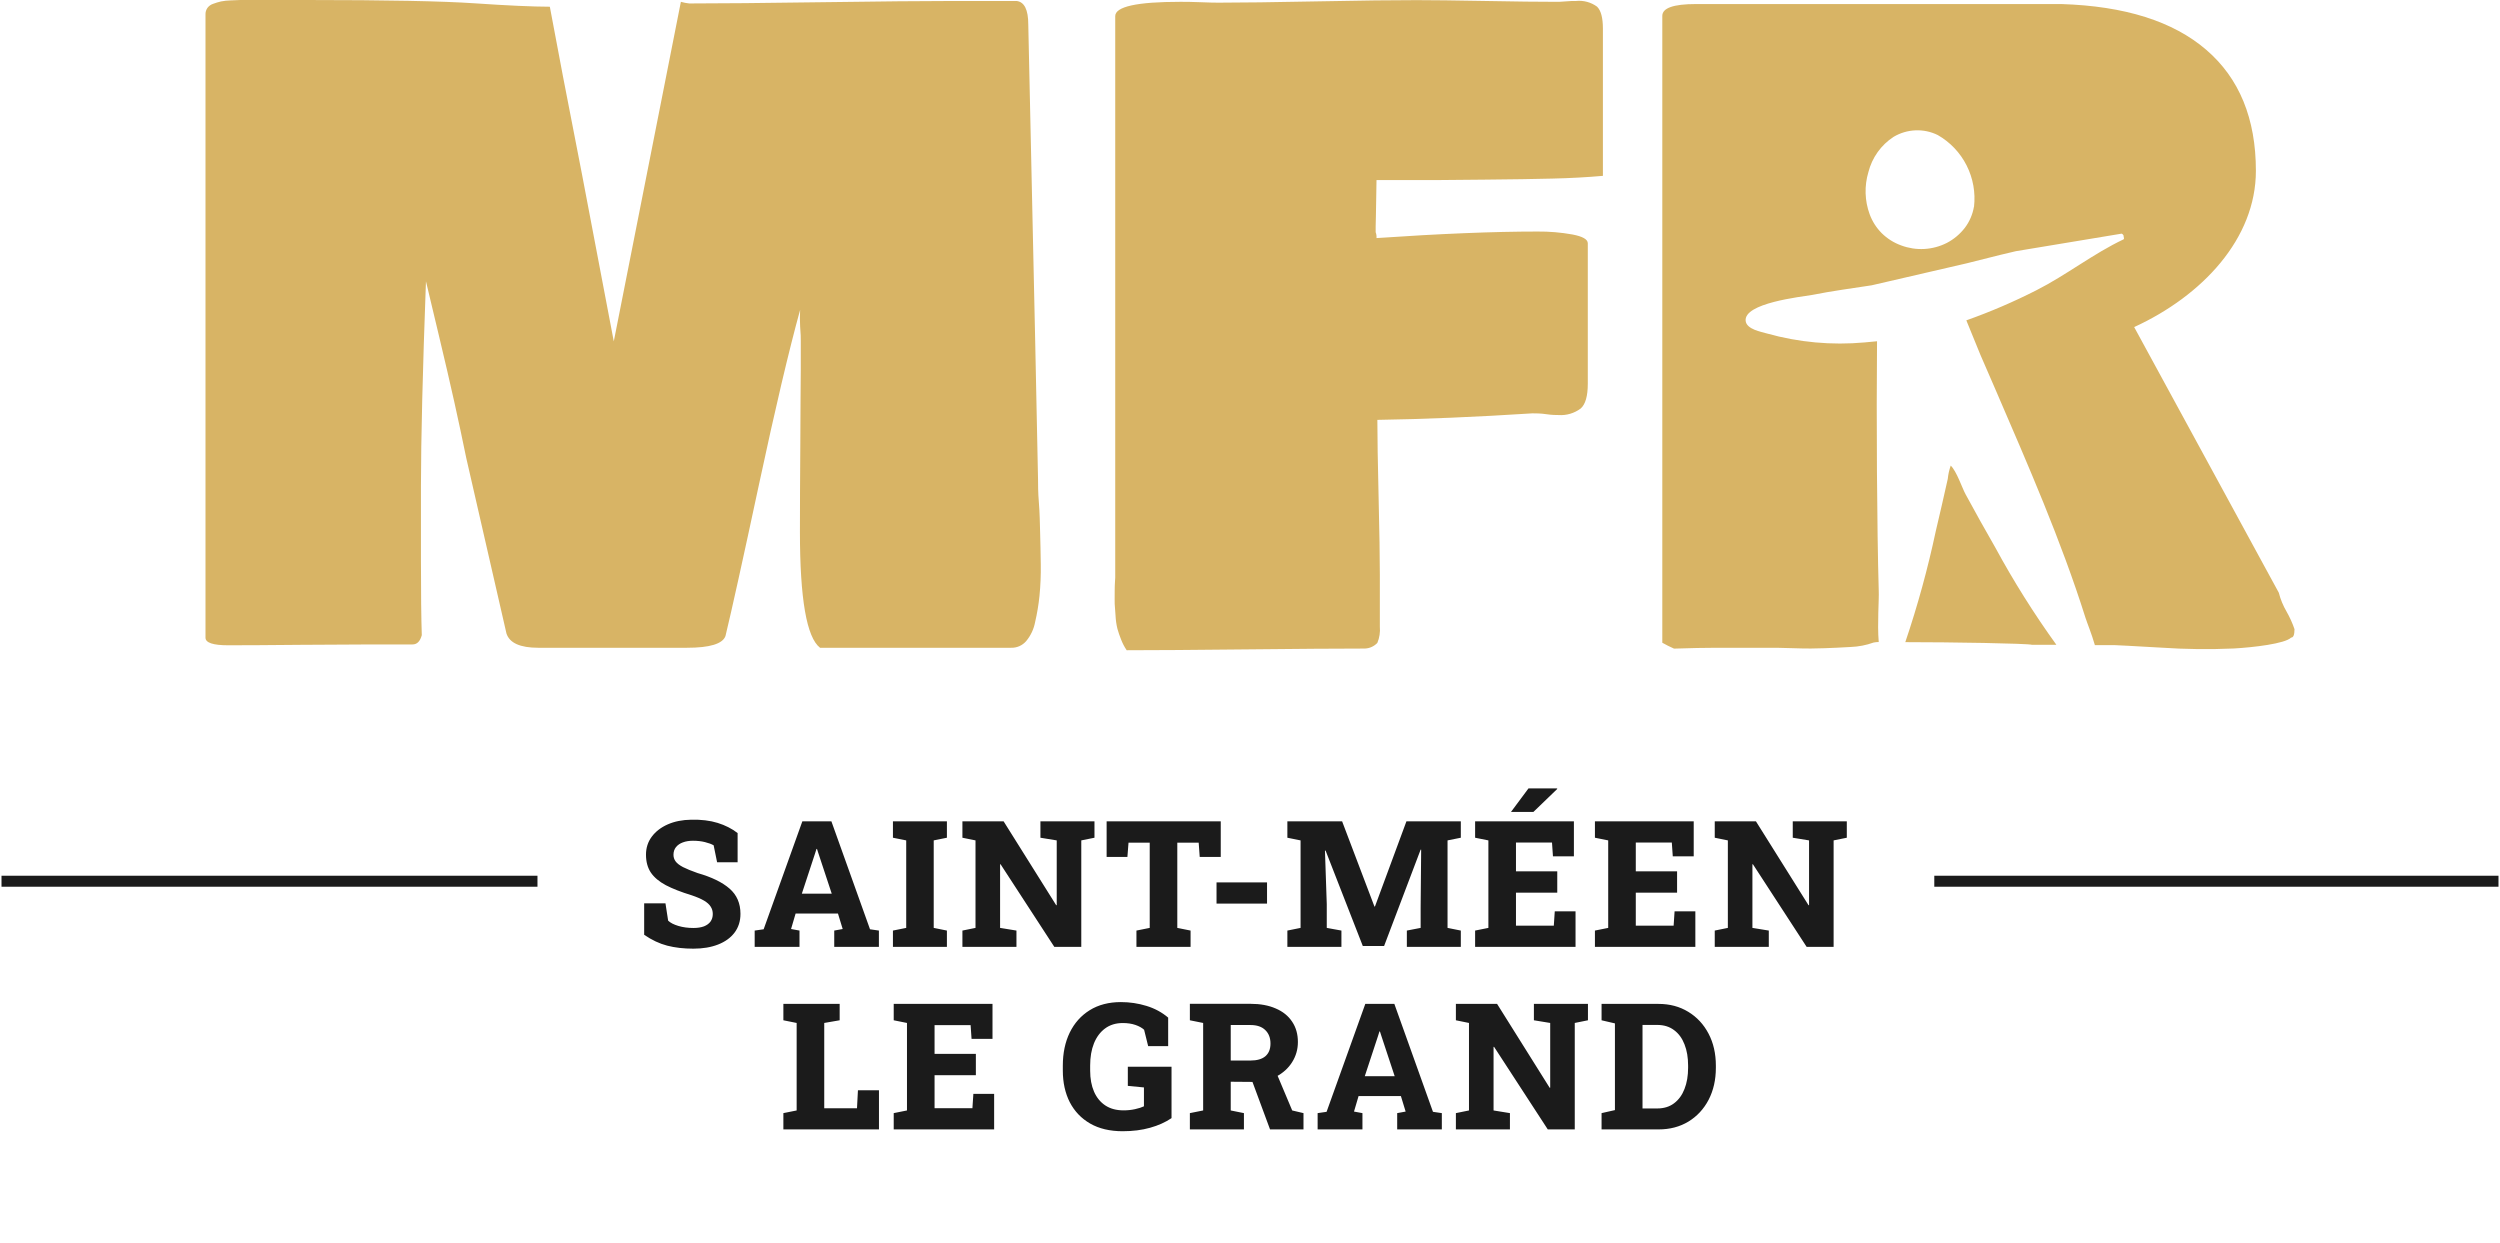 <svg width="177" height="88" viewBox="0 0 177 88" fill="none" xmlns="http://www.w3.org/2000/svg">
<g clip-path="url(#clip0_8040_3305)">
<path d="M73.493 33.939C73.493 34.295 73.493 34.863 73.553 35.589C73.613 36.315 73.623 37.045 73.641 37.716C73.659 38.386 73.678 39.14 73.687 39.963C73.699 40.708 73.668 41.454 73.595 42.196C73.531 42.818 73.428 43.436 73.286 44.045C73.192 44.544 72.971 45.011 72.645 45.4C72.514 45.549 72.352 45.668 72.171 45.748C71.989 45.828 71.792 45.867 71.594 45.862H58.06C57.11 45.131 56.635 42.395 56.635 37.651C56.635 35.922 56.644 33.843 56.663 31.415C56.663 28.987 56.695 27.254 56.695 26.223V24.142C56.695 23.962 56.695 23.62 56.649 23.111C56.627 22.72 56.627 22.328 56.649 21.937C55.856 24.813 54.886 28.929 53.739 34.285C52.593 39.642 51.801 43.224 51.364 45.03C51.165 45.584 50.255 45.862 48.635 45.862H38.112C36.827 45.862 36.075 45.524 35.857 44.849L33.008 32.413C32.749 31.143 32.468 29.824 32.164 28.456C31.859 27.087 31.498 25.529 31.08 23.782L30.158 19.917C29.924 26.266 29.806 31.106 29.803 34.438V39.672C29.803 42.014 29.823 43.78 29.863 44.97C29.743 45.409 29.526 45.626 29.208 45.626H26.418C25.253 45.626 23.543 45.635 21.286 45.654C19.031 45.677 17.316 45.686 16.149 45.686C15.084 45.686 14.549 45.506 14.549 45.15V1.026C14.543 0.862 14.59 0.7 14.683 0.564C14.787 0.424 14.932 0.32 15.098 0.268C15.277 0.201 15.46 0.145 15.647 0.102C15.872 0.058 16.1 0.033 16.329 0.028L17.012 0C17.191 0 17.417 0 17.694 0H18.229H21.71C27.348 0 31.322 0.079 33.63 0.236C35.939 0.393 37.705 0.473 38.928 0.476C39.417 3.136 40.175 7.086 41.202 12.325L43.456 24.17L48.206 0.129C48.4 0.186 48.599 0.224 48.801 0.245C50.916 0.245 54.042 0.216 58.18 0.157C62.318 0.099 65.444 0.069 67.559 0.069H71.972C72.525 0.131 72.802 0.686 72.802 1.734C73.226 20.96 73.457 31.695 73.493 33.939Z" fill="#D8B465"/>
<path d="M78.958 40.901V1.142C78.958 0.467 80.495 0.129 83.569 0.129C83.901 0.129 84.385 0.129 85.007 0.157C85.63 0.185 86.059 0.189 86.299 0.189C87.86 0.189 90.19 0.158 93.289 0.097C96.388 0.035 98.727 0.006 100.307 0.009C101.395 0.009 103.012 0.029 105.158 0.069C107.307 0.111 108.972 0.129 110.161 0.129C110.318 0.129 110.558 0.129 110.871 0.097C111.185 0.064 111.425 0.069 111.586 0.069C112.114 0.014 112.643 0.158 113.071 0.471C113.347 0.739 113.486 1.257 113.486 2.034V12.45C112.336 12.552 111.139 12.616 109.894 12.644C108.649 12.677 107.062 12.7 105.144 12.718C103.226 12.737 102.027 12.751 101.552 12.751H97.457C97.457 13.123 97.448 13.669 97.43 14.387C97.43 15.099 97.397 15.649 97.397 16.024V16.44C97.447 16.573 97.468 16.715 97.457 16.856C101.949 16.548 105.748 16.393 108.856 16.393C109.686 16.385 110.515 16.455 111.332 16.602C112.056 16.74 112.416 16.948 112.416 17.226V27.166C112.416 28.039 112.25 28.627 111.913 28.922C111.462 29.261 110.904 29.425 110.341 29.385C110.18 29.385 109.88 29.385 109.479 29.325C109.078 29.265 108.736 29.265 108.497 29.265C104.482 29.523 100.822 29.677 97.517 29.727C97.517 30.938 97.547 32.763 97.605 35.201C97.663 37.639 97.693 39.463 97.693 40.675V44.373C97.728 44.762 97.668 45.154 97.517 45.515C97.286 45.762 96.966 45.907 96.627 45.917C94.728 45.917 91.918 45.937 88.198 45.977C84.479 46.017 81.669 46.037 79.769 46.037C79.606 45.797 79.471 45.538 79.368 45.265C79.27 45.022 79.185 44.773 79.114 44.521C79.04 44.218 78.996 43.908 78.981 43.596C78.953 43.213 78.93 42.935 78.921 42.764C78.912 42.593 78.921 42.274 78.921 41.798C78.921 41.322 78.958 41.021 78.958 40.901Z" fill="#D8B465"/>
<path d="M141.259 38.751C140.539 37.503 139.843 36.246 139.156 34.983C138.921 34.553 138.524 33.347 138.105 32.959V32.982C138.001 33.281 137.933 33.591 137.902 33.906C137.63 35.136 137.344 36.366 137.053 37.605C136.487 40.264 135.767 42.889 134.895 45.464C138.082 45.464 143.564 45.552 143.878 45.654H145.593C144.003 43.448 142.555 41.142 141.259 38.751Z" fill="#D8B465"/>
<path d="M161.889 43.301C161.644 42.883 161.459 42.434 161.34 41.965L151.099 23.157C155.927 20.938 159.717 16.898 159.717 12.094C159.717 8.396 158.544 5.539 156.199 3.523C153.853 1.507 150.436 0.428 145.948 0.287H120.066C118.48 0.287 117.691 0.569 117.691 1.123V45.506C117.96 45.659 118.237 45.798 118.521 45.922C119.748 45.885 120.26 45.862 122.671 45.862H125.378C125.572 45.862 126.12 45.862 127.01 45.894C127.9 45.927 128.615 45.917 129.159 45.894C129.703 45.871 130.33 45.853 131.031 45.806C131.584 45.785 132.129 45.679 132.65 45.492C132.77 45.467 132.892 45.455 133.014 45.455C132.903 44.133 133.046 42.468 133.014 41.812C132.889 37.392 132.843 29.598 132.894 24.161C132.599 24.193 132.308 24.221 132.013 24.244C129.689 24.456 127.345 24.241 125.097 23.61C124.7 23.495 123.667 23.319 123.593 22.727C123.437 21.451 127.517 21.017 128.32 20.878C129.703 20.601 131.114 20.416 132.516 20.199L139.234 18.645C141.028 18.183 142.61 17.804 142.72 17.785L150.19 16.546H150.223C150.253 16.559 150.279 16.578 150.302 16.602C150.324 16.626 150.341 16.654 150.352 16.685V16.713C150.354 16.722 150.354 16.731 150.352 16.741C150.384 16.828 150.389 16.916 150.352 16.944C148.217 17.952 146.289 19.482 144.168 20.555C142.565 21.37 140.911 22.08 139.216 22.681C139.677 23.819 140.18 25.048 140.217 25.132C140.585 25.973 140.954 26.814 141.314 27.66C143.587 32.935 145.925 38.261 147.654 43.745C147.77 44.11 148.092 44.886 148.318 45.677H149.748C149.882 45.677 150.974 45.737 153.012 45.853C154.725 45.969 156.443 45.989 158.158 45.913C159.542 45.834 161.778 45.575 162.212 45.141C162.373 45.141 162.451 44.942 162.451 44.544C162.303 44.113 162.114 43.697 161.889 43.301ZM139.755 14.637C139.664 15.178 139.444 15.688 139.114 16.126C138.771 16.572 138.335 16.938 137.837 17.198C137.341 17.45 136.798 17.596 136.242 17.627C135.687 17.658 135.131 17.573 134.609 17.378C134.091 17.193 133.619 16.896 133.226 16.509C132.849 16.131 132.558 15.675 132.373 15.173C132.021 14.216 131.989 13.169 132.281 12.191C132.54 11.162 133.177 10.268 134.065 9.69C134.538 9.408 135.074 9.249 135.624 9.228C136.166 9.206 136.705 9.321 137.192 9.561C138.07 10.062 138.782 10.812 139.238 11.716C139.695 12.621 139.876 13.639 139.76 14.646L139.755 14.637Z" fill="#D8B465"/>
<path d="M49.092 67.166C48.405 67.166 47.786 67.095 47.237 66.952C46.688 66.81 46.145 66.553 45.607 66.183V63.956H47.115L47.304 65.182C47.459 65.333 47.699 65.457 48.024 65.555C48.35 65.652 48.706 65.701 49.092 65.701C49.389 65.701 49.639 65.662 49.843 65.585C50.046 65.504 50.201 65.39 50.307 65.243C50.413 65.093 50.465 64.916 50.465 64.712C50.465 64.517 50.417 64.344 50.319 64.194C50.225 64.039 50.069 63.897 49.849 63.766C49.629 63.636 49.332 63.508 48.958 63.382C48.226 63.158 47.621 62.922 47.145 62.674C46.673 62.422 46.319 62.125 46.083 61.783C45.852 61.437 45.736 61.014 45.736 60.513C45.736 60.029 45.872 59.604 46.145 59.238C46.421 58.867 46.8 58.577 47.28 58.365C47.76 58.154 48.313 58.044 48.94 58.035C49.644 58.019 50.266 58.094 50.807 58.261C51.348 58.428 51.82 58.668 52.223 58.981V61.05H50.771L50.526 59.848C50.38 59.763 50.177 59.687 49.916 59.622C49.66 59.557 49.375 59.525 49.062 59.525C48.793 59.525 48.555 59.563 48.348 59.641C48.144 59.714 47.981 59.826 47.859 59.976C47.742 60.123 47.682 60.304 47.682 60.52C47.682 60.694 47.733 60.851 47.835 60.989C47.937 61.128 48.112 61.262 48.36 61.392C48.608 61.518 48.952 61.659 49.391 61.813C50.384 62.098 51.137 62.464 51.65 62.912C52.166 63.359 52.425 63.956 52.425 64.7C52.425 65.217 52.284 65.66 52.004 66.031C51.727 66.397 51.338 66.677 50.838 66.873C50.337 67.068 49.755 67.166 49.092 67.166ZM53.431 67.038V65.884L54.066 65.793L56.806 58.151H58.863L61.597 65.793L62.226 65.884V67.038H59.064V65.884L59.662 65.774L59.327 64.676H56.33L56.007 65.774L56.605 65.884V67.038H53.431ZM56.77 63.272H58.887L57.935 60.391L57.844 60.104H57.807L57.709 60.416L56.77 63.272ZM63.22 67.038V65.884L64.16 65.695V59.5L63.22 59.311V58.151H67.041V59.311L66.107 59.5V65.695L67.041 65.884V67.038H63.22ZM68.139 67.038V65.884L69.066 65.695V59.5L68.139 59.311V58.151H69.066H71.056L74.779 64.09L74.816 64.084V59.5L73.662 59.311V58.151H76.555H77.489V59.311L76.555 59.5V67.038H74.645L70.842 61.191H70.806V65.695L71.965 65.884V67.038H68.139ZM80.46 67.038V65.884L81.4 65.695V59.659H79.899L79.82 60.672H78.349V58.151H86.429V60.672H84.94L84.867 59.659H83.353V65.695L84.293 65.884V67.038H80.46ZM86.13 63.974V62.472H89.706V63.974H86.13ZM91.146 67.038V65.884L92.08 65.695V59.5L91.146 59.311V58.151H92.08H95.022L97.31 64.181H97.347L99.575 58.151H103.426V59.311L102.486 59.5V65.695L103.426 65.884V67.038H99.605V65.884L100.581 65.695V64.249L100.618 60.159L100.581 60.153L97.994 66.977H96.486L93.85 60.22L93.807 60.227L93.935 64.016V65.695L94.973 65.884V67.038H91.146ZM104.438 67.038V65.884L105.378 65.695V59.5L104.438 59.311V58.151H111.432V60.629H109.949L109.882 59.653H107.331V61.691H110.254V63.199H107.331V65.536H110.01L110.077 64.523H111.548V67.038H104.438ZM106.977 57.486L108.216 55.82H110.242L110.254 55.857L108.564 57.486H107.02H106.977ZM112.921 67.038V65.884L113.861 65.695V59.5L112.921 59.311V58.151H119.915V60.629H118.432L118.365 59.653H115.814V61.691H118.737V63.199H115.814V65.536H118.493L118.56 64.523H120.031V67.038H112.921ZM121.404 67.038V65.884L122.332 65.695V59.5L121.404 59.311V58.151H122.332H124.321L128.044 64.09L128.081 64.084V59.5L126.927 59.311V58.151H129.82H130.754V59.311L129.82 59.5V67.038H127.91L124.108 61.191H124.071V65.695L125.231 65.884V67.038H121.404Z" fill="#1B1B1B"/>
<line x1="38.053" y1="62.391" x2="-0.948" y2="62.391" stroke="#1B1B1B" stroke-width="0.781"/>
<line x1="177.948" y1="62.391" x2="136.948" y2="62.391" stroke="#1B1B1B" stroke-width="0.781"/>
<path d="M55.463 79.962V78.809L56.403 78.62V72.425L55.463 72.236V71.076H56.403H58.356H59.448V72.236L58.356 72.425V78.467H60.675L60.742 77.192H62.231V79.962H55.463ZM63.275 79.962V78.809L64.214 78.62V72.425L63.275 72.236V71.076H70.269V73.554H68.786L68.719 72.578H66.167V74.616H69.091V76.124H66.167V78.461H68.847L68.914 77.448H70.385V79.962H63.275ZM79.484 80.091C78.58 80.091 77.813 79.909 77.183 79.547C76.556 79.185 76.076 78.683 75.742 78.04C75.413 77.393 75.248 76.646 75.248 75.8V75.446C75.248 74.559 75.411 73.78 75.736 73.109C76.066 72.433 76.538 71.904 77.152 71.522C77.77 71.139 78.507 70.948 79.361 70.948C79.984 70.948 80.586 71.038 81.168 71.217C81.754 71.396 82.266 71.672 82.706 72.047V74.067H81.29L81.003 72.907C80.853 72.769 80.647 72.655 80.387 72.565C80.126 72.476 79.829 72.431 79.496 72.431C79.003 72.431 78.584 72.559 78.238 72.816C77.897 73.068 77.634 73.42 77.451 73.871C77.272 74.319 77.183 74.84 77.183 75.434V75.8C77.183 76.37 77.274 76.866 77.457 77.289C77.64 77.708 77.907 78.034 78.257 78.266C78.607 78.498 79.038 78.614 79.551 78.614C79.835 78.614 80.106 78.585 80.362 78.528C80.623 78.471 80.832 78.404 80.991 78.327V76.99L79.85 76.88V75.525H82.944V79.163C82.513 79.456 82.006 79.684 81.424 79.846C80.847 80.009 80.2 80.091 79.484 80.091ZM84.243 79.962V78.809L85.183 78.62V72.425L84.243 72.236V71.07H88.534C89.226 71.07 89.822 71.18 90.322 71.4C90.827 71.615 91.213 71.927 91.482 72.334C91.754 72.736 91.891 73.216 91.891 73.774C91.891 74.295 91.754 74.771 91.482 75.202C91.213 75.629 90.839 75.969 90.359 76.221C89.883 76.473 89.335 76.6 88.717 76.6L87.136 76.587V78.62L88.07 78.809V79.962H84.243ZM89.919 79.962L88.564 76.3L90.298 75.794L91.488 78.62L92.287 78.809V79.962H89.919ZM87.136 75.086H88.528C88.996 75.086 89.35 74.984 89.59 74.781C89.83 74.573 89.95 74.274 89.95 73.884C89.95 73.485 89.828 73.168 89.584 72.932C89.344 72.692 88.994 72.572 88.534 72.572H87.136V75.086ZM93.288 79.962V78.809L93.922 78.717L96.663 71.076H98.72L101.454 78.717L102.082 78.809V79.962H98.921V78.809L99.519 78.699L99.183 77.6H96.187L95.863 78.699L96.461 78.809V79.962H93.288ZM96.626 76.197H98.744L97.792 73.316L97.7 73.029H97.664L97.566 73.341L96.626 76.197ZM103.077 79.962V78.809L104.004 78.62V72.425L103.077 72.236V71.076H104.004H105.994L109.717 77.015L109.754 77.008V72.425L108.6 72.236V71.076H111.493H112.427V72.236L111.493 72.425V79.962H109.583L105.78 74.116H105.744V78.62L106.903 78.809V79.962H103.077ZM113.391 79.962V78.809L114.337 78.595V72.456L113.391 72.236V71.076H114.337H117.419C118.216 71.076 118.92 71.263 119.53 71.638C120.141 72.008 120.619 72.523 120.965 73.182C121.31 73.837 121.483 74.592 121.483 75.446V75.599C121.483 76.449 121.312 77.204 120.971 77.863C120.629 78.518 120.153 79.033 119.542 79.407C118.932 79.777 118.228 79.962 117.431 79.962H113.391ZM116.29 78.479H117.327C117.803 78.479 118.202 78.357 118.523 78.113C118.849 77.869 119.095 77.531 119.262 77.1C119.433 76.665 119.518 76.164 119.518 75.599V75.44C119.518 74.87 119.433 74.37 119.262 73.939C119.095 73.507 118.849 73.172 118.523 72.932C118.202 72.688 117.803 72.565 117.327 72.565H116.29V78.479Z" fill="#1B1B1B"/>
</g>
<defs>
<clipPath id="clip0_8040_3305">
<rect width="176.786" height="88" fill="white" transform="translate(0.107)"/>
</clipPath>
</defs>
</svg>
